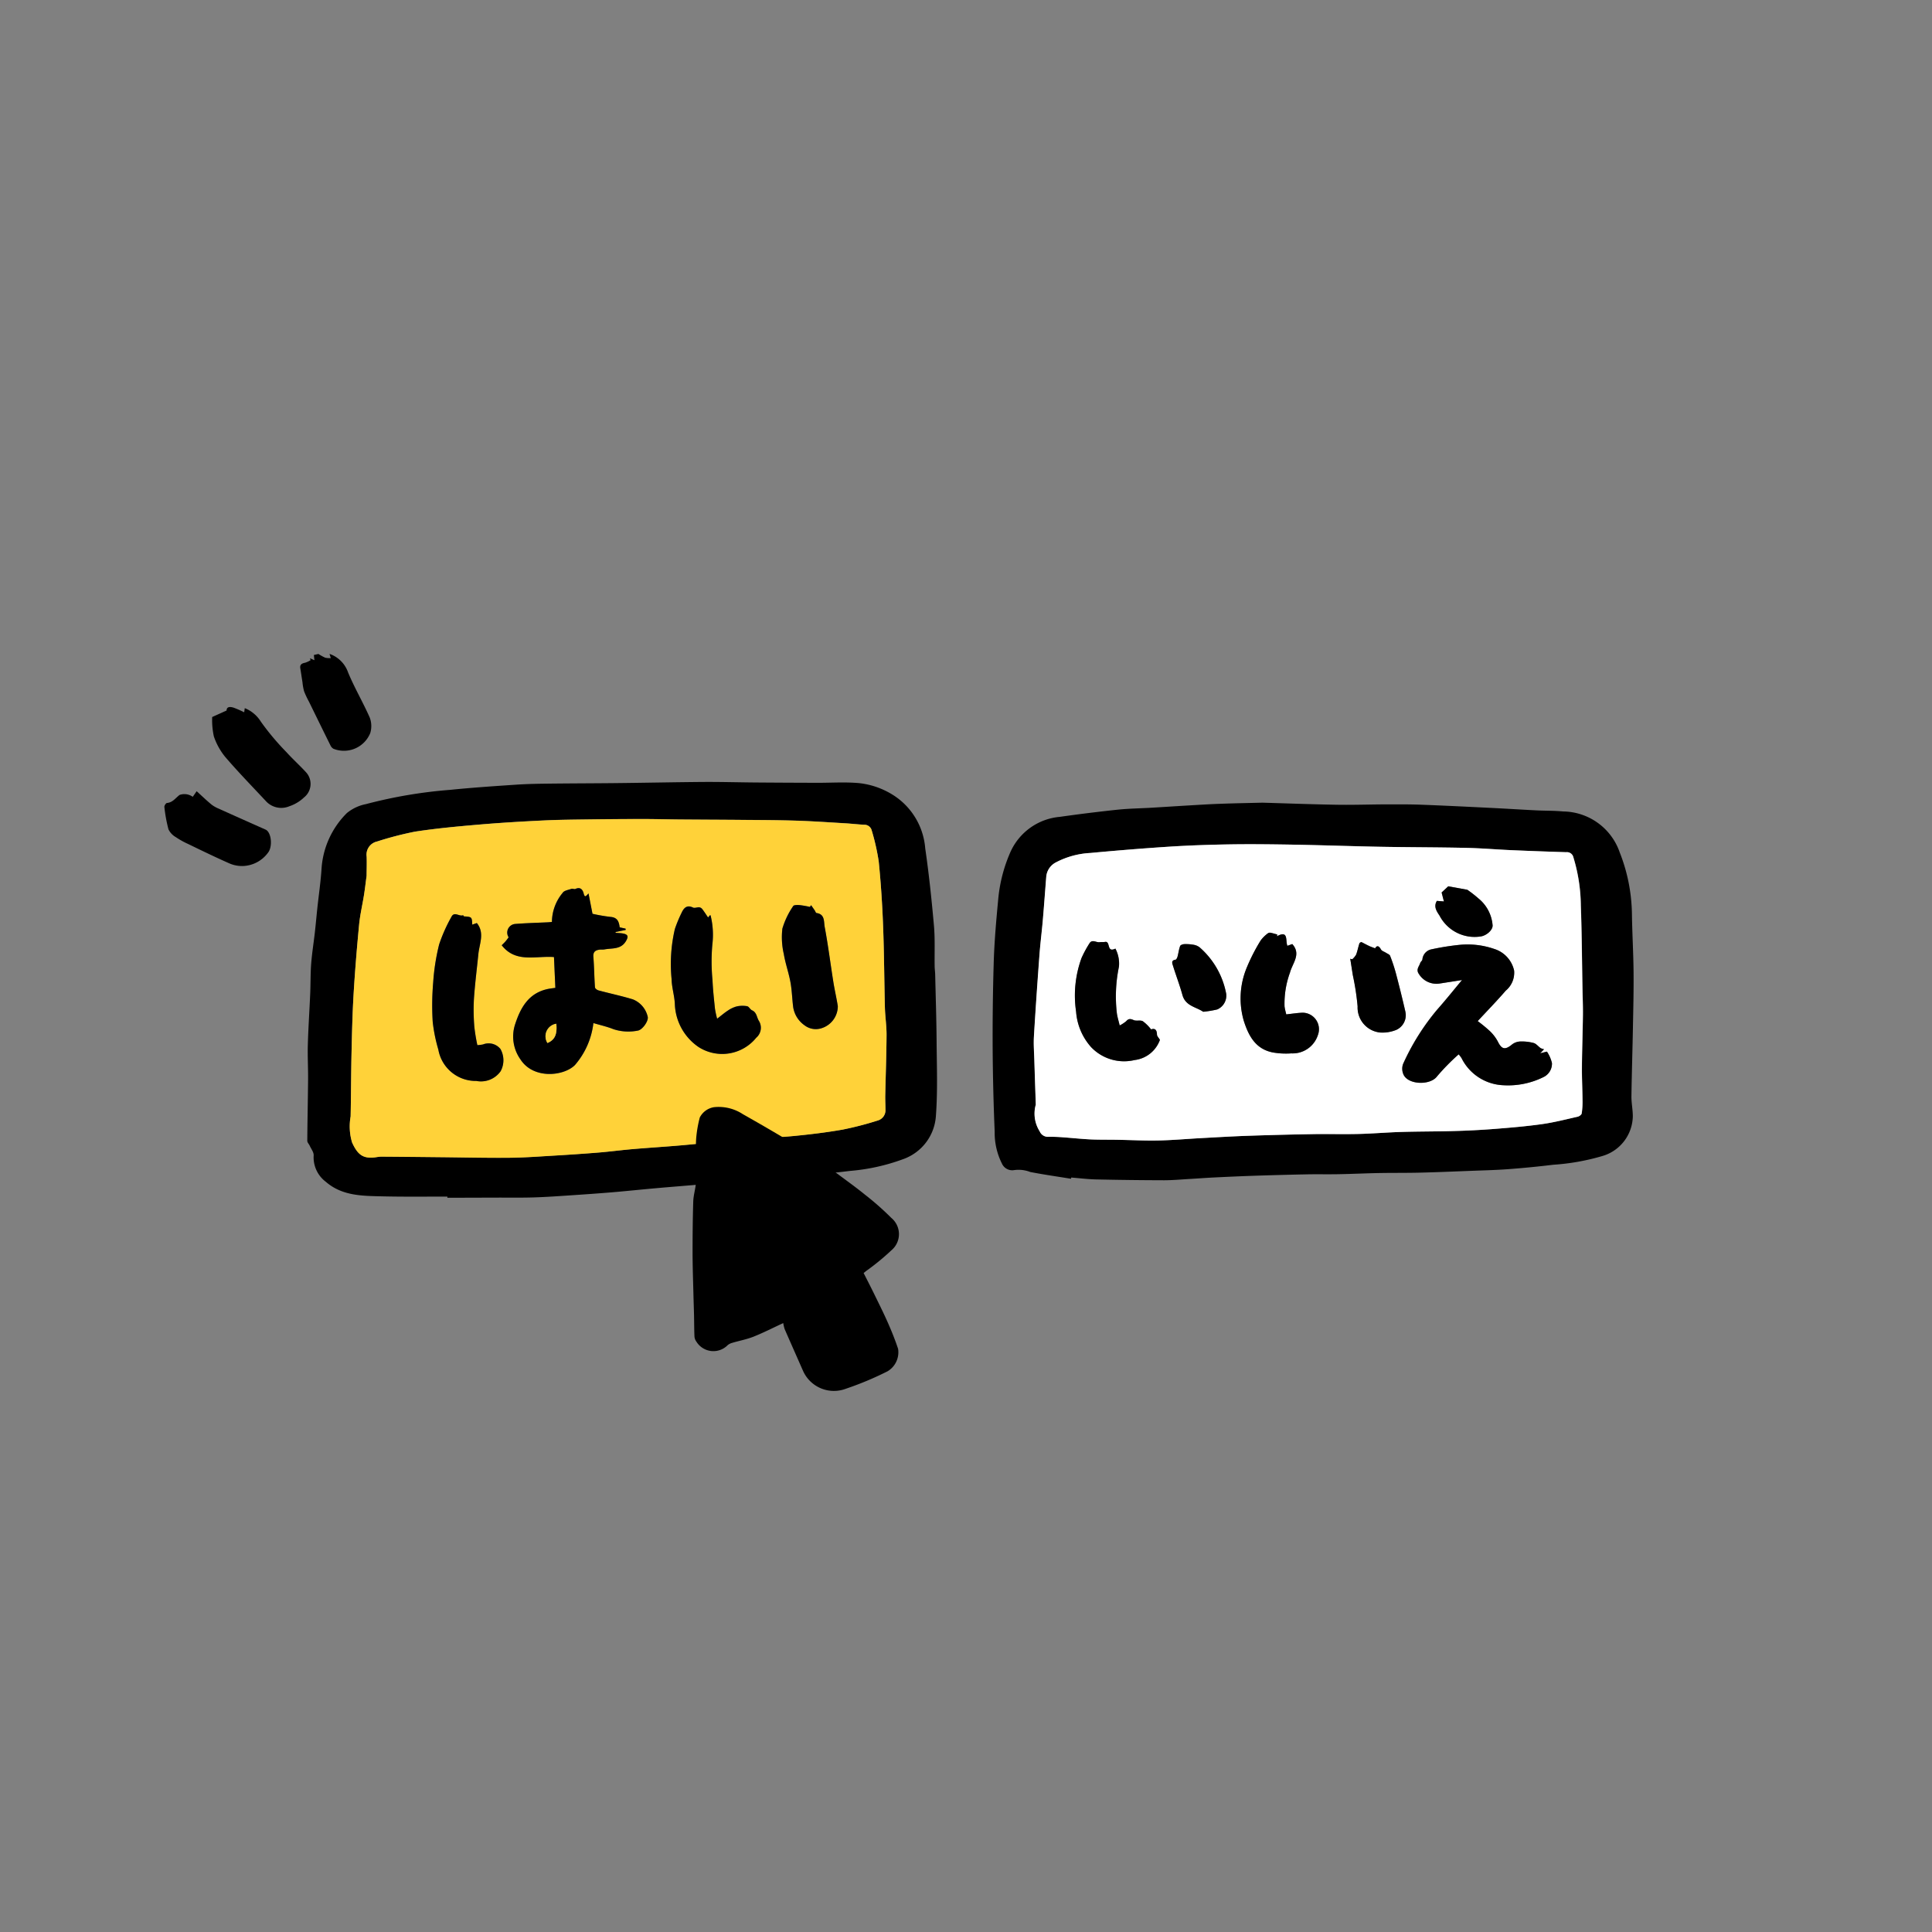 <svg xmlns="http://www.w3.org/2000/svg" width="168" height="168" viewBox="0 0 168 168">
    <rect x="0" y="0" width="168" height="168" fill="#808080" stroke="none"/>
    <defs>
        <clipPath id="eerkln34aa">
            <path data-name="長方形 1422" style="fill:none" d="M0 0h127.756v68.507H0z"/>
        </clipPath>
    </defs>
    <g data-name="グループ 2028">
        <path data-name="2326905_l" style="fill:none" d="M0 0h168v168H0z"/>
        <g data-name="グループ 2026">
            <g data-name="グループ 2025" style="clip-path:url(#eerkln34aa)" transform="translate(14.293 56.86)">
                <path data-name="パス 2716" d="M13.395.005a4.623 4.623 0 0 0 .589.326 1.733 1.733 0 0 0 .487.035L14.361 0a2.612 2.612 0 0 1 1.615 1.614c.556 1.341 1.3 2.6 1.887 3.933a2.1 2.1 0 0 1 .039 1.34 2.467 2.467 0 0 1-3.206 1.36.662.662 0 0 1-.259-.3c-.624-1.257-1.241-2.522-1.86-3.785a8.516 8.516 0 0 1-.425-.9 4.574 4.574 0 0 1-.143-.795c-.064-.4-.12-.8-.188-1.2-.058-.345.135-.444.426-.5a2.033 2.033 0 0 0 .466-.219l-.052-.169.388.172c-.022-.184-.036-.32-.047-.456l.393-.089"/>
                <path data-name="パス 2717" d="M78.838 45.641c-1.183-.193-2.371-.36-3.548-.59a2.815 2.815 0 0 0-1.446-.156.981.981 0 0 1-1.016-.582 5.945 5.945 0 0 1-.627-2.757 207.676 207.676 0 0 1-.174-6.925 212.29 212.29 0 0 1 .094-7.9c.058-1.813.221-3.625.391-5.433a13.089 13.089 0 0 1 1.047-4.043 5.2 5.2 0 0 1 4.314-3.085q2.511-.357 5.036-.624c.968-.1 1.944-.111 2.916-.168 1.027-.06 2.053-.129 3.079-.189.929-.054 1.858-.115 2.787-.149 1.245-.047 2.491-.07 3.737-.1h.1c2.15.062 4.3.144 6.449.179 1.415.023 2.831-.028 4.246-.033 1.015 0 2.031-.009 3.045.029 2.034.077 4.066.178 6.1.278 1.3.064 2.6.148 3.907.213.78.039 1.564.021 2.339.095a5.275 5.275 0 0 1 4.939 3.563 15.12 15.12 0 0 1 1.061 5.339c.023 1.689.126 3.377.142 5.066.016 1.63-.026 3.26-.057 4.891-.037 1.968-.1 3.935-.128 5.9-.007.581.119 1.163.12 1.744a3.67 3.67 0 0 1-2.668 3.465 19.631 19.631 0 0 1-4.242.753q-1.964.238-3.939.385c-1.124.083-2.254.107-3.38.151-1.444.056-2.888.118-4.333.152-1.184.029-2.369.011-3.552.034-1.162.023-2.322.08-3.483.1-.9.018-1.8-.005-2.7.012q-2.268.045-4.536.12c-1.175.039-2.35.093-3.524.149-.727.035-1.453.092-2.18.133-.745.043-1.491.113-2.237.112q-2.951-.007-5.9-.072c-.721-.016-1.44-.107-2.16-.164l-.016.1m-3.064-6.416a2.874 2.874 0 0 0 .348 2.3.774.774 0 0 0 .794.472c.389-.006.779.013 1.168.04.826.058 1.65.15 2.477.189.776.037 1.555.019 2.333.032 1.178.02 2.357.086 3.534.061 1.259-.027 2.515-.141 3.774-.209 1.342-.073 2.685-.153 4.029-.2q2.832-.1 5.665-.145c1.313-.022 2.627.019 3.94-.013 1.246-.03 2.491-.14 3.738-.176 1.524-.045 3.051-.036 4.575-.08a69.499 69.499 0 0 0 3.478-.179c1.391-.11 2.784-.225 4.165-.42 1.048-.148 2.08-.413 3.113-.647.135-.031.328-.173.347-.288a6.788 6.788 0 0 0 .071-1.147c-.009-.961-.061-1.921-.053-2.882.012-1.5.069-3.009.087-4.514.009-.8-.025-1.6-.04-2.395-.044-2.388-.056-4.776-.143-7.163a14.834 14.834 0 0 0-.648-4.172.569.569 0 0 0-.622-.438 397.11 397.11 0 0 1-4.762-.177c-1.32-.058-2.639-.174-3.96-.2-2.461-.053-4.925-.048-7.387-.094-2.5-.046-5-.137-7.506-.183a165.319 165.319 0 0 0-5.5-.029c-1.792.026-3.586.083-5.375.2-2.3.145-4.6.341-6.889.55a7.222 7.222 0 0 0-3.012.828 1.556 1.556 0 0 0-.825 1.286c-.1 1.263-.195 2.527-.3 3.789-.087 1-.216 1.991-.29 2.989a491.612 491.612 0 0 0-.479 7.071c-.04.661.014 1.328.034 1.992.041 1.351.088 2.7.129 3.952"/>
                <path data-name="パス 2718" d="M24.6 47.191c-1.888 0-3.776.024-5.662-.021-1.723-.042-3.474-.028-4.9-1.266a2.659 2.659 0 0 1-1.056-2.292c.017-.273-.216-.563-.342-.842-.066-.147-.213-.286-.212-.428.012-1.782.054-3.563.069-5.345.008-1.009-.051-2.018-.022-3.026.043-1.478.143-2.955.207-4.432.037-.866.018-1.736.084-2.6.072-.922.22-1.839.324-2.759.077-.675.135-1.353.207-2.029.125-1.172.3-2.342.373-3.518a7.5 7.5 0 0 1 2.2-4.792 3.736 3.736 0 0 1 1.647-.775 41.1 41.1 0 0 1 7.354-1.245c1.9-.193 3.807-.32 5.713-.448.948-.064 1.9-.08 2.851-.091 1.954-.024 3.909-.024 5.864-.046 2.531-.027 5.061-.08 7.592-.1 1.515-.009 3.032.035 4.548.047q2.7.021 5.4.027c1.2 0 2.405-.08 3.594.03a6.954 6.954 0 0 1 2.839.973 6.051 6.051 0 0 1 2.89 4.7c.325 2.234.559 4.483.759 6.732.1 1.157.042 2.327.06 3.492 0 .248.04.5.046.743.045 1.941.109 3.882.124 5.824.016 2.148.1 4.3-.059 6.441a4.282 4.282 0 0 1-2.821 3.78 17.444 17.444 0 0 1-4.645 1.033c-1.838.224-3.683.4-5.528.557-1.415.124-2.835.184-4.25.3-1 .08-2 .21-3 .3-1.363.123-2.729.225-4.092.347-1.268.112-2.535.247-3.8.354-1.206.1-2.412.185-3.62.265-1.075.072-2.15.149-3.227.182s-2.134.014-3.2.017l-4.3.013v-.1m-7.024-27.895c-.087.652-.146 1.166-.227 1.676-.137.857-.341 1.707-.423 2.569-.192 2-.357 4-.477 6-.1 1.7-.143 3.409-.181 5.115-.042 1.853-.041 3.706-.079 5.559a4.841 4.841 0 0 0 .127 2.265c.458 1.013.909 1.388 1.861 1.307.232-.019.462-.079.694-.077 1.714.01 3.428.03 5.143.047 1.991.02 3.982.068 5.972.05 1.29-.011 2.58-.109 3.869-.185a176.42 176.42 0 0 0 3.913-.27c.993-.081 1.983-.212 2.976-.3 1.438-.122 2.878-.208 4.315-.336 1.78-.158 3.557-.359 5.338-.508 1.431-.12 2.87-.153 4.3-.291s2.859-.309 4.273-.558a28.36 28.36 0 0 0 3.06-.793.921.921 0 0 0 .665-.956c0-.411-.025-.822-.017-1.234.037-1.752.1-3.5.113-5.257 0-.793-.123-1.585-.144-2.378-.061-2.361-.066-4.724-.157-7.083a89.366 89.366 0 0 0-.381-5.619 19.518 19.518 0 0 0-.61-2.7.652.652 0 0 0-.671-.488c-.543-.032-1.084-.095-1.627-.127-1.421-.084-2.841-.183-4.264-.229-1.567-.05-3.137-.053-4.705-.067-1.8-.016-3.6-.02-5.4-.035-1.05-.008-2.1-.04-3.151-.04q-2.324 0-4.647.031c-1.367.019-2.734.028-4.1.095-1.857.09-3.713.2-5.565.357s-3.732.331-5.581.614a29.379 29.379 0 0 0-3.305.859 1.168 1.168 0 0 0-.9 1.316c.019.6 0 1.2-.005 1.663"/>
                <path data-name="パス 2719" d="m4.158 5.488 1.252-.564c0-.345.307-.347.632-.241a9.551 9.551 0 0 1 .9.395l.049-.361a2.939 2.939 0 0 1 1.41 1.192 22.163 22.163 0 0 0 2.211 2.632c.555.616 1.177 1.171 1.735 1.784a1.5 1.5 0 0 1-.2 2.154 3.41 3.41 0 0 1-1.269.766 1.812 1.812 0 0 1-2.075-.471c-1.175-1.258-2.378-2.494-3.5-3.8a5.692 5.692 0 0 1-1-1.8 6.635 6.635 0 0 1-.145-1.686"/>
                <path data-name="パス 2720" d="m2.467 12.431.34-.49c.442.4.855.8 1.294 1.162a2.816 2.816 0 0 0 .649.365c1.35.611 2.702 1.211 4.05 1.811.51.227.629 1.483.213 2.007a2.825 2.825 0 0 1-2.183 1.16 2.751 2.751 0 0 1-1.157-.22c-1.218-.536-2.416-1.119-3.616-1.7a7.325 7.325 0 0 1-1.074-.6 1.557 1.557 0 0 1-.628-.674A13.051 13.051 0 0 1 0 13.31c-.015-.108.137-.338.225-.346.5-.04.749-.44 1.1-.7a1.247 1.247 0 0 1 1.145.166"/>
                <path data-name="パス 2721" d="M154.413 56.438c-.041-1.251-.088-2.6-.129-3.952-.02-.664-.074-1.331-.034-1.992.14-2.358.305-4.715.479-7.071.074-1 .2-1.992.289-2.989.11-1.262.2-2.526.3-3.789a1.556 1.556 0 0 1 .825-1.286 7.222 7.222 0 0 1 3.012-.828 244.22 244.22 0 0 1 6.889-.55c1.789-.113 3.583-.17 5.375-.2 1.833-.027 3.667 0 5.5.029 2.5.046 5 .137 7.506.183 2.462.045 4.925.04 7.387.094 1.321.028 2.639.143 3.96.2 1.587.07 3.174.126 4.762.177a.569.569 0 0 1 .622.438 14.834 14.834 0 0 1 .648 4.172c.087 2.386.1 4.775.143 7.163.015.8.049 1.6.04 2.395-.018 1.5-.074 3.009-.087 4.514-.008.961.044 1.921.053 2.882a6.8 6.8 0 0 1-.071 1.147c-.019.114-.211.257-.347.288-1.034.234-2.065.5-3.113.647-1.381.194-2.774.31-4.165.42a69.622 69.622 0 0 1-3.478.179c-1.524.044-3.051.034-4.575.08-1.247.037-2.491.146-3.738.176-1.313.032-2.627-.009-3.94.014q-2.833.048-5.665.145c-1.344.046-2.686.127-4.029.2-1.258.068-2.515.182-3.774.208-1.177.025-2.356-.04-3.534-.06-.778-.014-1.557 0-2.333-.032-.827-.039-1.651-.131-2.477-.189a13.382 13.382 0 0 0-1.167-.04.774.774 0 0 1-.794-.472 2.872 2.872 0 0 1-.348-2.3m38.428-7.288c.818-.882 1.656-1.742 2.441-2.649a2.028 2.028 0 0 0 .727-1.739 2.541 2.541 0 0 0-1.73-1.887 7.1 7.1 0 0 0-3.047-.352 22.111 22.111 0 0 0-2.385.381.985.985 0 0 0-.814.883c-.01.111-.157.2-.192.318-.093.3-.388.555-.112.948a1.791 1.791 0 0 0 1.828.826l1.921-.3c-.725.868-1.409 1.726-2.136 2.546a20.168 20.168 0 0 0-2.993 4.765 1.222 1.222 0 0 0 .012.835c.332.969 2.337 1.05 2.946.232a18.657 18.657 0 0 1 1.881-1.916 2.858 2.858 0 0 1 .248.327 4.249 4.249 0 0 0 3.587 2.356 6.936 6.936 0 0 0 3.529-.7 1.3 1.3 0 0 0 .748-1.216 3.041 3.041 0 0 0-.439-1.006l-.586.148.337-.352a1.239 1.239 0 0 1-.3-.1c-.207-.145-.38-.382-.606-.445a4.008 4.008 0 0 0-1.181-.129 1.239 1.239 0 0 0-.7.261c-.606.5-.9.424-1.238-.269a3.613 3.613 0 0 0-.724-.931 12.918 12.918 0 0 0-1.023-.836m-17.412-7.529c-.2-.054-.394-.115-.59-.153a.3.3 0 0 0-.228.047 2.857 2.857 0 0 0-.637.633 16.167 16.167 0 0 0-1.249 2.463 6.962 6.962 0 0 0-.208 4.533c.421 1.311 1.036 2.451 2.537 2.735a6.617 6.617 0 0 0 1.585.078 2.309 2.309 0 0 0 2.324-1.613 1.436 1.436 0 0 0-1.326-1.924c-.458.016-.915.091-1.433.145a7.076 7.076 0 0 1-.149-.692 7.871 7.871 0 0 1 .473-2.94c.212-.816.995-1.6.2-2.483l-.426.153c-.182-.46.121-1.385-.91-.83l.038-.152m-13.708 7.907c-.094-.393-.193-.705-.241-1.026a12.688 12.688 0 0 1 .176-4.081 2.808 2.808 0 0 0-.307-1.574c-.776.39-.415-.629-.875-.586-.163.035-.335.007-.5.03-.3.042-.648-.278-.881.1a9.747 9.747 0 0 0-.687 1.27 9.508 9.508 0 0 0-.476 4.667 5.208 5.208 0 0 0 1.3 3.08 3.953 3.953 0 0 0 3.791 1.13 2.673 2.673 0 0 0 2.2-1.755c-.108-.185-.255-.321-.257-.459-.006-.492-.249-.551-.511-.448a3.65 3.65 0 0 0-.719-.713c-.222-.12-.569 0-.8-.1-.276-.124-.444-.137-.649.1a2.879 2.879 0 0 1-.561.367m20.226-5.754-.179-.042c.074.474.147.95.223 1.424a22.329 22.329 0 0 1 .416 2.706 2.184 2.184 0 0 0 1.975 2.272 3.181 3.181 0 0 0 1.393-.233 1.4 1.4 0 0 0 .779-1.608 102.188 102.188 0 0 0-.823-3.327 14.29 14.29 0 0 0-.5-1.506c-.044-.114-.227-.176-.35-.257-.149-.1-.365-.154-.441-.291-.211-.379-.382-.326-.511-.1-.2-.076-.36-.126-.51-.2-.212-.1-.418-.211-.687-.348-.013.008-.142.045-.167.117-.109.323-.167.663-.288.98a1.651 1.651 0 0 1-.332.4m-12.959 4.569a8.9 8.9 0 0 0 1.211-.2 1.308 1.308 0 0 0 .782-1.353 7.07 7.07 0 0 0-2.321-4.054 1.192 1.192 0 0 0-.479-.211 4 4 0 0 0-.831-.063c-.132 0-.342.073-.376.165-.109.292-.143.611-.225.914-.028.1-.1.266-.173.276-.416.057-.28.339-.217.543.261.844.581 1.67.814 2.52.265.966 1.168 1.032 1.814 1.467m20.305-9.636c-.293.479-.036.879.23 1.272a3.437 3.437 0 0 0 3.618 1.812c.465-.081 1.013-.538 1-.949a3.341 3.341 0 0 0-1.242-2.359 10.215 10.215 0 0 0-.959-.747l-1.657-.3-.576.538.2.778-.62-.049" transform="translate(-78.639 -17.219)" style="fill:#fff"/>
                <path data-name="パス 2722" d="M34.359 34.241c0-.464.025-1.064.005-1.663a1.169 1.169 0 0 1 .9-1.316 29.38 29.38 0 0 1 3.305-.859c1.849-.283 3.717-.454 5.581-.614s3.708-.267 5.565-.357c1.365-.066 2.733-.076 4.1-.095q2.323-.032 4.647-.031c1.05 0 2.1.032 3.151.04 1.8.015 3.6.019 5.4.035 1.568.014 3.138.017 4.705.067 1.422.046 2.843.146 4.264.23.543.032 1.084.095 1.627.126a.652.652 0 0 1 .671.488 19.518 19.518 0 0 1 .61 2.7c.19 1.866.309 3.743.381 5.619.091 2.36.1 4.722.157 7.083.021.794.148 1.586.144 2.378-.01 1.753-.076 3.5-.113 5.257-.009.411.016.822.017 1.234a.921.921 0 0 1-.665.956 28.361 28.361 0 0 1-3.06.793c-1.414.249-2.844.42-4.273.558s-2.868.172-4.3.291c-1.781.149-3.558.35-5.338.508-1.437.127-2.878.214-4.315.336-.993.085-1.982.216-2.976.3-1.3.106-2.608.193-3.913.27-1.289.076-2.579.174-3.869.185-1.99.018-3.981-.03-5.972-.05-1.714-.017-3.429-.037-5.143-.047-.231 0-.462.058-.694.077-.952.08-1.4-.294-1.861-1.307a4.841 4.841 0 0 1-.127-2.265c.038-1.853.037-3.706.079-5.559.039-1.705.079-3.412.181-5.115.12-2 .285-4 .477-6 .082-.862.287-1.712.423-2.569.082-.51.14-1.024.227-1.676m19.722 12.8c.6.179 1.188.309 1.737.53a4.149 4.149 0 0 0 2.108.127c.415-.049 1-.882.866-1.239a2.127 2.127 0 0 0-1.282-1.479c-.984-.3-1.995-.513-2.989-.78-.122-.033-.3-.169-.307-.267-.061-.883-.067-1.769-.137-2.651-.034-.423.161-.572.517-.622.147-.02.3 0 .447-.024.662-.127 1.421.026 1.863-.715.245-.409.195-.594-.29-.676-.2-.034-.407-.035-.611-.051l.006-.07.881-.185-.015-.109-.514-.115c-.058-.5-.2-.863-.8-.907A14.746 14.746 0 0 1 54 37.543l-.347-1.771c-.216.234-.322.4-.417.014-.081-.328-.278-.61-.72-.405-.094.043-.243-.044-.346-.008-.268.094-.646.149-.765.348a4.005 4.005 0 0 0-.934 2.532c-.159.013-.274.027-.391.032-.942.046-1.886.069-2.825.144a.754.754 0 0 0-.546 1.16c-.1.129-.182.25-.278.359s-.219.224-.324.331c1.226 1.575 2.974.9 4.545 1.027l.119 2.677c-.246.036-.426.054-.6.089-1.726.34-2.435 1.639-2.914 3.129a3.428 3.428 0 0 0 .485 3.006c1.128 1.752 3.776 1.454 4.735.489a6.777 6.777 0 0 0 1.606-3.651m-10.536-8.557c-.033-.671-.033-.67-.717-.717-.029 0-.07-.108-.08-.1-.328.138-.767-.361-1.014.141a13.654 13.654 0 0 0-1.07 2.4 18.736 18.736 0 0 0-.517 3.3 23.583 23.583 0 0 0-.042 3.426 13.825 13.825 0 0 0 .49 2.419 3.3 3.3 0 0 0 3.303 2.718 2.092 2.092 0 0 0 2.112-.847A2 2 0 0 0 46 49.294a1.323 1.323 0 0 0-1.52-.394 3.637 3.637 0 0 1-.489.06 16.026 16.026 0 0 1-.265-1.606 18.1 18.1 0 0 1-.035-2.4c.089-1.311.255-2.616.388-3.924.091-.9.561-1.823-.133-2.687l-.4.139m20.506-.626c-.174-.255-.333-.506-.513-.74a.409.409 0 0 0-.262-.147c-.178-.011-.4.093-.535.024-.517-.253-.786.013-.979.422a11.74 11.74 0 0 0-.6 1.441 13.354 13.354 0 0 0-.285 4.354c.013.724.25 1.443.283 2.169a4.714 4.714 0 0 0 2.07 3.744 3.807 3.807 0 0 0 5.007-.813 1.136 1.136 0 0 0 .237-1.456c-.2-.306-.182-.743-.6-.926-.164-.072-.267-.327-.424-.356a2.3 2.3 0 0 0-.906.016 2.493 2.493 0 0 0-.771.361c-.3.2-.578.435-.935.709a8.325 8.325 0 0 1-.189-.865c-.085-.83-.178-1.66-.214-2.492a16.708 16.708 0 0 1-.014-3.1 6.977 6.977 0 0 0-.144-2.486.294.294 0 0 0-.044-.075l-.184.212m8.96-1.065-.107.153a8.66 8.66 0 0 0-.874-.155c-.2-.016-.517-.025-.577.08a6.9 6.9 0 0 0-.943 1.965 6.46 6.46 0 0 0 .125 2.21c.138.825.427 1.625.578 2.448.131.715.145 1.449.238 2.172a2.365 2.365 0 0 0 .979 1.57 1.608 1.608 0 0 0 1.387.287 2.014 2.014 0 0 0 1.514-1.939c-.108-.7-.275-1.4-.387-2.1-.254-1.6-.455-3.213-.756-4.806-.082-.434.038-1.105-.712-1.2-.062-.008-.1-.158-.159-.239-.1-.148-.205-.294-.308-.441" transform="translate(-16.774 -14.943)" style="fill:#ffd239"/>
                <path data-name="パス 2723" d="M114.203 31.93a12.919 12.919 0 0 1 1.023.836 3.612 3.612 0 0 1 .724.931c.337.694.632.767 1.238.269a1.239 1.239 0 0 1 .7-.261 4.007 4.007 0 0 1 1.181.129c.225.062.4.3.606.445a1.238 1.238 0 0 0 .3.1l-.337.352.586-.148a3.041 3.041 0 0 1 .439 1.006 1.3 1.3 0 0 1-.748 1.216 6.934 6.934 0 0 1-3.529.7 4.249 4.249 0 0 1-3.586-2.356 2.819 2.819 0 0 0-.249-.327 18.7 18.7 0 0 0-1.881 1.916c-.609.819-2.613.738-2.946-.232a1.222 1.222 0 0 1-.011-.835 20.177 20.177 0 0 1 2.993-4.765c.727-.82 1.411-1.678 2.136-2.546l-1.921.3a1.792 1.792 0 0 1-1.828-.826c-.276-.393.019-.643.112-.948.035-.115.182-.207.192-.318a.986.986 0 0 1 .814-.883 22.108 22.108 0 0 1 2.385-.381 7.1 7.1 0 0 1 3.047.352 2.542 2.542 0 0 1 1.73 1.887 2.028 2.028 0 0 1-.727 1.739c-.785.907-1.623 1.767-2.441 2.649"/>
                <path data-name="パス 2724" d="m96.78 24.402-.038.152c1.03-.555.728.37.91.83l.426-.153c.8.879.015 1.666-.2 2.483a7.871 7.871 0 0 0-.473 2.94c.029.242.1.478.149.692.517-.054.974-.13 1.433-.145a1.435 1.435 0 0 1 1.326 1.924 2.309 2.309 0 0 1-2.324 1.613 6.622 6.622 0 0 1-1.586-.078c-1.5-.285-2.116-1.425-2.536-2.735a6.962 6.962 0 0 1 .207-4.533 16.168 16.168 0 0 1 1.249-2.463 2.85 2.85 0 0 1 .637-.633.3.3 0 0 1 .227-.047c.2.038.388.1.59.153"/>
                <path data-name="パス 2725" d="M83.072 32.308a2.879 2.879 0 0 0 .561-.367c.205-.234.373-.222.649-.1.236.107.584-.018.8.1a3.636 3.636 0 0 1 .719.713c.262-.1.5-.045.511.448 0 .138.149.274.257.459a2.674 2.674 0 0 1-2.2 1.756 3.954 3.954 0 0 1-3.79-1.13 5.2 5.2 0 0 1-1.3-3.08 9.509 9.509 0 0 1 .475-4.668 9.831 9.831 0 0 1 .687-1.269c.233-.381.587-.061.881-.1.164-.023.336.005.5-.03.46-.044.1.975.875.586a2.806 2.806 0 0 1 .308 1.574 12.689 12.689 0 0 0-.177 4.081c.049.321.148.634.241 1.026"/>
                <path data-name="パス 2726" d="M103.298 26.556a1.637 1.637 0 0 0 .331-.4c.122-.317.179-.658.288-.98.025-.072.153-.109.167-.117.268.137.474.25.687.348.15.07.309.12.51.2.128-.231.3-.284.511.1.076.136.292.193.441.291.123.08.306.143.35.257a14.317 14.317 0 0 1 .5 1.505c.291 1.1.569 2.213.823 3.328a1.4 1.4 0 0 1-.779 1.608 3.188 3.188 0 0 1-1.393.233 2.183 2.183 0 0 1-1.975-2.273 22.318 22.318 0 0 0-.416-2.72c-.076-.474-.149-.95-.223-1.425l.179.043"/>
                <path data-name="パス 2727" d="M90.339 31.124c-.646-.435-1.549-.5-1.814-1.467-.234-.85-.553-1.677-.814-2.52-.063-.2-.2-.486.217-.543.071-.01.146-.172.174-.276.082-.3.116-.622.225-.914.034-.092.244-.161.376-.165a3.969 3.969 0 0 1 .831.063 1.192 1.192 0 0 1 .479.211 7.07 7.07 0 0 1 2.321 4.054 1.31 1.31 0 0 1-.782 1.353 8.914 8.914 0 0 1-1.211.2"/>
                <path data-name="パス 2728" d="m110.647 21.477.62.049-.2-.778.576-.538 1.657.3a10.217 10.217 0 0 1 .959.747 3.341 3.341 0 0 1 1.242 2.359c.01.412-.538.869-1 .949a3.437 3.437 0 0 1-3.618-1.812c-.267-.393-.523-.793-.23-1.272"/>
                <path data-name="パス 2729" d="M37.307 32.102a6.781 6.781 0 0 1-1.606 3.651c-.959.965-3.606 1.263-4.735-.489a3.428 3.428 0 0 1-.481-3.006c.479-1.49 1.188-2.789 2.914-3.129.177-.035.357-.053.6-.089l-.12-2.677c-1.571-.128-3.319.547-4.545-1.027.106-.107.221-.214.324-.331s.18-.23.279-.359a.754.754 0 0 1 .548-1.161c.94-.075 1.883-.1 2.825-.143.116-.005.232-.019.391-.032a4 4 0 0 1 .934-2.532c.119-.2.5-.254.765-.348.1-.035.252.051.345.008.442-.2.639.077.72.405.1.384.2.22.417-.015l.347 1.771a14.748 14.748 0 0 0 1.564.27c.6.044.739.41.8.907l.514.115c0 .036.009.073.014.109l-.881.185-.006.07c.2.016.41.018.61.051.485.082.534.267.29.676-.442.741-1.2.588-1.863.715-.145.027-.3 0-.447.024-.356.05-.551.2-.518.622.071.882.076 1.768.138 2.65.007.1.185.235.307.268.995.268 2.006.479 2.99.78a2.127 2.127 0 0 1 1.282 1.479c.129.357-.451 1.191-.866 1.239a4.155 4.155 0 0 1-2.108-.127c-.549-.221-1.136-.35-1.737-.529m-3.226.061a1.1 1.1 0 0 0-.771 1.673c.64-.272.858-.746.771-1.673"/>
                <path data-name="パス 2730" d="m26.772 23.545.4-.139c.695.865.224 1.784.133 2.687-.132 1.308-.3 2.613-.388 3.924a18.1 18.1 0 0 0 .035 2.4 15.912 15.912 0 0 0 .265 1.606 3.72 3.72 0 0 0 .489-.06 1.323 1.323 0 0 1 1.516.391 2 2 0 0 1 .02 1.935 2.092 2.092 0 0 1-2.111.847 3.3 3.3 0 0 1-3.307-2.728 13.811 13.811 0 0 1-.49-2.418 23.583 23.583 0 0 1 .042-3.426 18.736 18.736 0 0 1 .517-3.3 13.69 13.69 0 0 1 1.07-2.4c.247-.5.686 0 1.014-.141.01 0 .05.1.08.1.684.047.684.046.717.717"/>
                <path data-name="パス 2731" d="m47.279 22.919.184-.211a.286.286 0 0 1 .044.075 6.989 6.989 0 0 1 .144 2.486 16.711 16.711 0 0 0 .013 3.1c.036.832.129 1.663.215 2.492a8.285 8.285 0 0 0 .188.865c.356-.273.631-.513.935-.709a2.506 2.506 0 0 1 .771-.361 2.319 2.319 0 0 1 .906-.016c.157.029.261.285.425.356.418.183.4.621.6.926a1.137 1.137 0 0 1-.237 1.457 3.808 3.808 0 0 1-5.007.813 4.716 4.716 0 0 1-2.07-3.744c-.033-.726-.27-1.445-.283-2.17a13.379 13.379 0 0 1 .285-4.354 11.676 11.676 0 0 1 .6-1.441c.193-.409.463-.674.979-.422.14.069.356-.036.535-.024a.406.406 0 0 1 .262.147c.18.234.339.485.513.74"/>
                <path data-name="パス 2732" d="M56.24 21.854c.1.147.207.293.308.441.055.081.1.231.159.239.75.1.63.77.712 1.2.3 1.593.5 3.2.756 4.806.112.7.278 1.4.387 2.1a2.014 2.014 0 0 1-1.514 1.939 1.608 1.608 0 0 1-1.387-.287 2.365 2.365 0 0 1-.979-1.57c-.094-.722-.107-1.457-.238-2.172-.151-.823-.441-1.623-.578-2.448a6.459 6.459 0 0 1-.125-2.21 6.9 6.9 0 0 1 .943-1.965c.06-.1.381-.1.577-.08a8.66 8.66 0 0 1 .874.155l.107-.153"/>
                <path data-name="パス 2733" d="M68.573 65.621c.087.927-.132 1.4-.771 1.673a1.1 1.1 0 0 1 .771-1.673" transform="translate(-34.492 -33.458)" style="fill:#ffd239"/>
                <path data-name="パス 2734" d="M60.803 53.833c.323.639.625 1.224.914 1.815.407.835.824 1.667 1.2 2.517.326.741.632 1.5.885 2.265a1.924 1.924 0 0 1-.91 1.949 27.536 27.536 0 0 1-3.616 1.515 2.939 2.939 0 0 1-3.734-1.536c-.532-1.211-1.071-2.42-1.6-3.634a3.032 3.032 0 0 1-.126-.533c-.871.4-1.707.831-2.577 1.178-.595.237-1.237.355-1.854.538a1.09 1.09 0 0 0-.4.2 1.738 1.738 0 0 1-2.726-.309.846.846 0 0 1-.164-.445c-.027-.619-.024-1.239-.038-1.859-.013-.569-.035-1.139-.049-1.709-.029-1.223-.075-2.446-.077-3.67 0-1.5.011-3.009.059-4.512.018-.54.194-1.073.233-1.615.045-.614.022-1.234.022-1.852 0-.674-.05-1.351 0-2.022a10.662 10.662 0 0 1 .312-1.8 1.685 1.685 0 0 1 1.256-.9 3.836 3.836 0 0 1 2.493.612 186.93 186.93 0 0 1 5.757 3.386c.858.528 1.637 1.185 2.448 1.788s1.628 1.187 2.408 1.822a24.262 24.262 0 0 1 2.289 2.019 1.832 1.832 0 0 1 .006 2.826 20.781 20.781 0 0 1-2.182 1.789l-.23.184"/>
            </g>
        </g>
    </g>
</svg>
